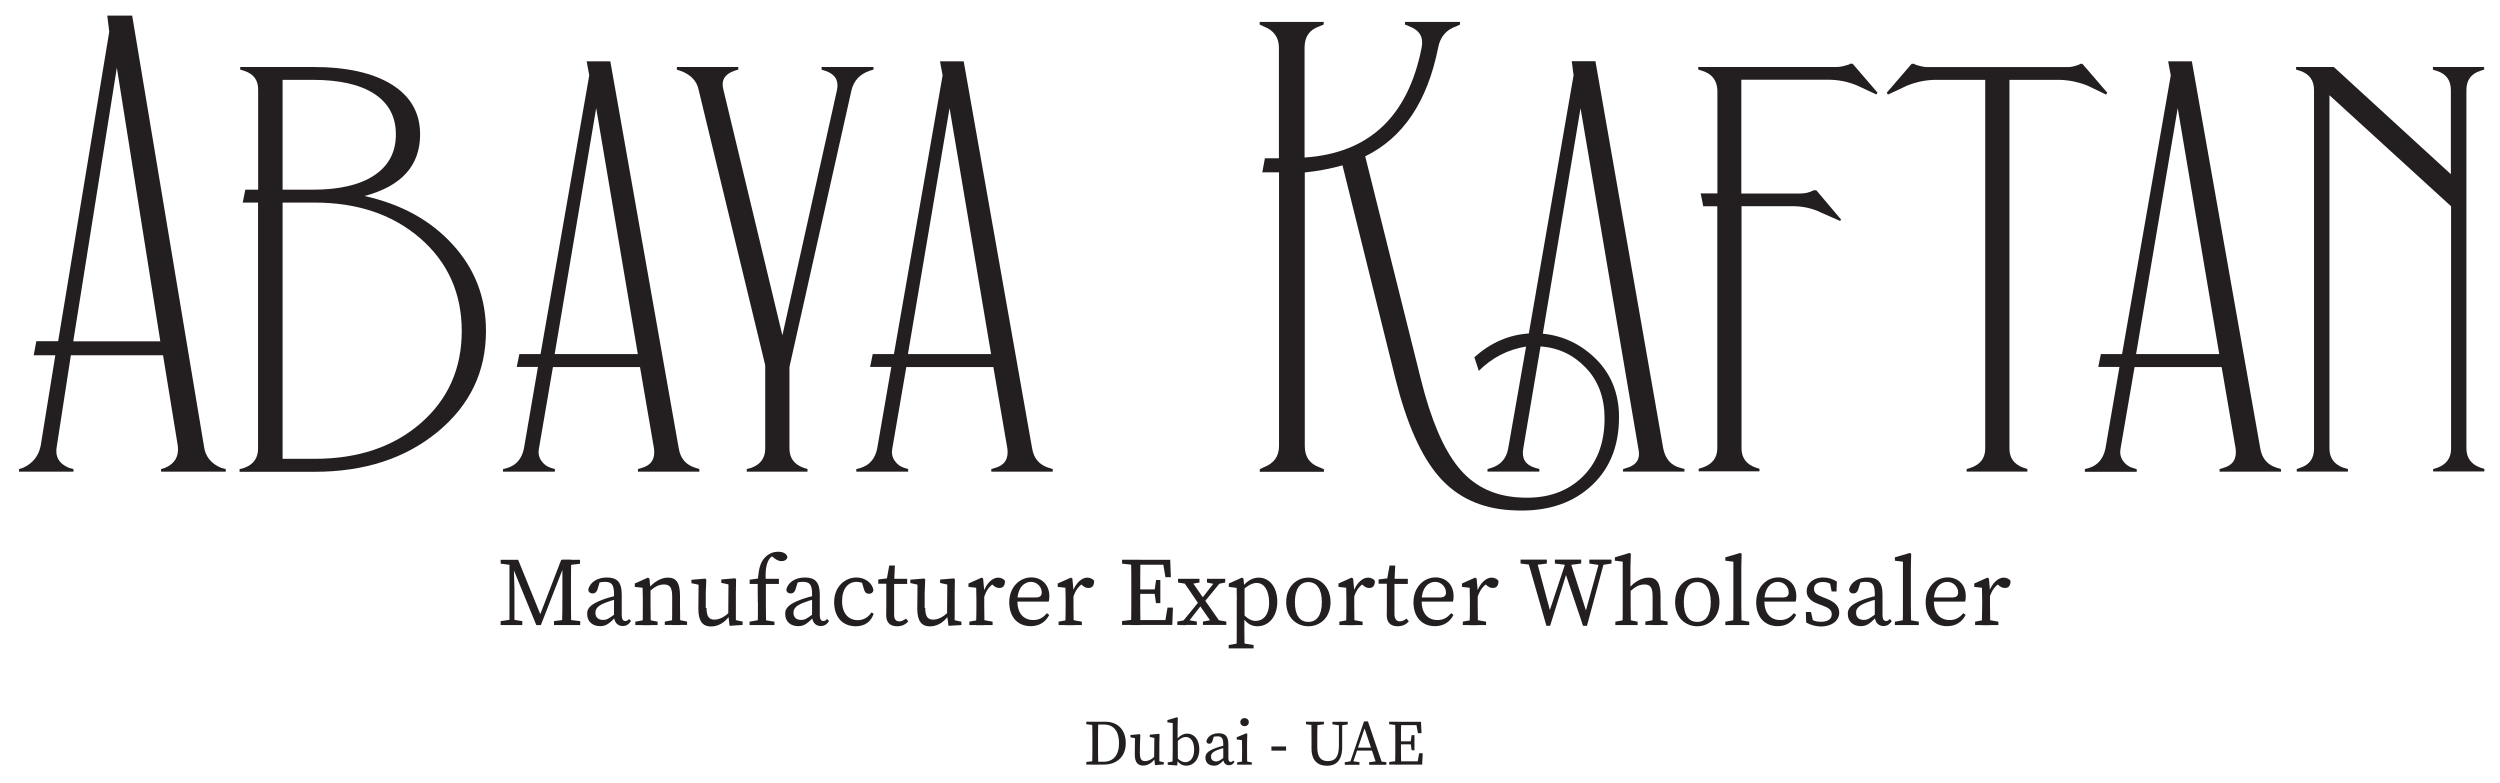 <svg width="300" height="94" viewBox="0 0 300 94" fill="none" xmlns="http://www.w3.org/2000/svg">
<path d="M4.878 53.513L6.639 42.635H4.043L4.357 40.947H6.978L13.109 3.809L12.874 1.872H15.861L24.47 53.513C24.613 54.744 25.317 55.634 26.544 56.145L27.091 56.288V56.603H19.33V56.288L19.8 56.145C20.987 55.634 21.483 54.77 21.339 53.513L19.565 42.635H8.504L6.822 53.513C6.574 54.744 7.043 55.634 8.283 56.145L8.817 56.288V56.603H2.283V56.288L2.752 56.145C3.9 55.621 4.617 54.757 4.878 53.513ZM8.791 40.96H19.239L14.022 8.116L8.791 40.96Z" fill="#231F20"/>
<path d="M29.296 8.496L28.826 8.352V8.037H37.513C41.609 8.037 44.778 8.744 47.035 10.158C49.291 11.572 50.413 13.562 50.413 16.127C50.413 19.871 48.183 22.345 43.735 23.523C48.144 24.492 51.665 26.429 54.326 29.349C56.987 32.255 58.317 35.711 58.317 39.716C58.317 44.612 56.387 48.631 52.513 51.825C48.639 55.019 43.722 56.616 37.735 56.616H28.748V56.302L29.283 56.158C30.404 55.752 30.965 54.966 30.965 53.854V24.309H29.126L29.439 22.764H30.978V10.813C31.004 9.621 30.43 8.862 29.296 8.496ZM33.913 22.764H37.526C40.748 22.764 43.226 22.175 44.935 21.023C46.657 19.871 47.504 18.235 47.504 16.127C47.504 14.02 46.657 12.41 44.935 11.271C43.213 10.145 40.748 9.582 37.526 9.582H33.913V22.764ZM33.913 55.058H37.748C42.965 55.058 47.217 53.631 50.491 50.778C53.765 47.924 55.409 44.232 55.409 39.729C55.409 35.226 53.765 31.509 50.465 28.629C47.165 25.749 42.913 24.309 37.748 24.309H33.913V55.058Z" fill="#231F20"/>
<path d="M62.87 53.828L64.552 44.036H62.009L62.322 42.491H64.865L70.709 9.045L70.396 7.357H73.239L81.457 53.841C81.665 55.032 82.317 55.791 83.465 56.145L83.922 56.288V56.603H76.552V56.288L77.022 56.145C78.144 55.83 78.639 55.071 78.483 53.841L76.8 44.049H66.352L64.67 53.841C64.565 54.351 64.656 54.836 64.944 55.267C65.23 55.7 65.622 56.001 66.144 56.158L66.587 56.288V56.603H60.365V56.288L60.9 56.145C61.956 55.817 62.609 55.058 62.87 53.828ZM66.561 42.491H76.539L71.543 12.973L66.561 42.491Z" fill="#231F20"/>
<path d="M102.183 10.813L94.735 44.036V53.828C94.735 54.953 95.309 55.739 96.417 56.132L96.9 56.288V56.603H89.609V56.288L90.144 56.145C91.265 55.739 91.826 54.953 91.826 53.841V43.827L83.844 10.813C83.635 9.739 82.917 8.967 81.691 8.509L81.222 8.365V8.037H88.591V8.352L88.122 8.496C86.935 8.901 86.504 9.687 86.817 10.8L93.887 40.24L100.435 10.813C100.683 9.687 100.226 8.901 99.065 8.509L98.596 8.365V8.037H104.817V8.352L104.348 8.496C103.174 8.901 102.457 9.687 102.183 10.813Z" fill="#231F20"/>
<path d="M105.261 53.828L106.957 44.036H104.413L104.726 42.491H107.27L113.113 9.045L112.8 7.357H115.643L123.861 53.841C124.07 55.032 124.722 55.791 125.87 56.145L126.326 56.288V56.603H118.957V56.288L119.426 56.145C120.548 55.83 121.043 55.071 120.887 53.841L119.204 44.049H108.757L107.074 53.841C106.97 54.351 107.061 54.836 107.348 55.267C107.635 55.7 108.026 56.001 108.548 56.158L108.978 56.288V56.603H102.757V56.288L103.291 56.145C104.335 55.817 105.013 55.058 105.261 53.828ZM108.952 42.491H118.93L113.948 12.973L108.952 42.491Z" fill="#231F20"/>
<path d="M176.922 42.871C178.865 41.13 181.043 40.174 183.457 40.017L188.83 9.032L188.609 7.344H191.452L199.591 53.828C199.839 55.058 200.517 55.843 201.6 56.132L202.135 56.276V56.59H194.765V56.289L195.235 56.145C196.422 55.791 196.878 55.019 196.604 53.841L189.665 12.986L185.139 40.043C187.643 40.292 189.796 41.352 191.596 43.159C193.383 44.992 194.283 47.282 194.283 50.057C194.283 53.657 193.083 56.472 190.709 58.527C188.335 60.582 185.191 61.485 181.304 61.224C177.717 61.014 174.848 59.679 172.696 57.218C170.543 54.757 168.809 50.843 167.465 45.502L161.1 19.845C159.626 20.251 158.113 20.539 156.574 20.696V53.526C156.574 54.822 157.161 55.66 158.335 56.079L158.87 56.302V56.616H151.174V56.302L151.643 56.079C152.87 55.608 153.483 54.77 153.483 53.526V20.683H151.474L151.787 18.994H153.47V5.72C153.47 4.49 152.857 3.639 151.63 3.168L151.161 2.945V2.631H158.843V2.945L158.309 3.168C157.122 3.574 156.548 4.425 156.548 5.72V18.902C164.27 18.392 168.965 13.994 170.596 5.72C170.843 4.49 170.374 3.639 169.135 3.168L168.6 2.945V2.631H175.2V2.945L174.73 3.168C173.543 3.574 172.826 4.425 172.578 5.72C171.287 12.2 168.378 16.533 163.826 18.759L170.504 45.502C171.691 50.293 173.165 53.775 174.952 56.014C176.739 58.252 179.126 59.469 182.1 59.679C185.217 59.928 187.748 59.181 189.665 57.441C191.596 55.7 192.548 53.265 192.548 50.202C192.548 47.74 191.804 45.712 190.317 44.154C188.843 42.596 187.017 41.719 184.865 41.575L182.791 53.828C182.583 55.019 183.039 55.778 184.187 56.132L184.722 56.276V56.59H178.5V56.289L178.97 56.145C180.091 55.791 180.757 55.019 180.978 53.841L183.13 41.588C180.939 41.941 179.035 42.923 177.457 44.507L176.922 42.871Z" fill="#231F20"/>
<path d="M204.261 8.496L203.791 8.352V8.037H220.461C220.813 8.037 221.309 7.933 221.922 7.723L222 7.645H222.313L225.3 11.114L225.157 11.336L222.861 10.263C221.739 9.792 220.591 9.569 219.404 9.569H208.957V23.222H216.026C216.6 23.222 217.135 23.105 217.643 22.83H217.957L220.943 26.364L220.8 26.508L218.504 25.5C217.474 24.989 216.326 24.741 215.048 24.741H208.983V53.801C208.983 54.927 209.557 55.713 210.665 56.105L211.135 56.249V56.563H203.843V56.249L204.313 56.105C205.5 55.7 206.074 54.914 206.074 53.801V24.754H204.391L204.078 23.209H206.087V10.813C206.022 9.621 205.435 8.862 204.261 8.496Z" fill="#231F20"/>
<path d="M242.817 56.132L243.287 56.276V56.59H235.996V56.288L236.465 56.145C237.652 55.739 238.226 54.953 238.226 53.841V9.582H232.304C231.183 9.582 230.022 9.805 228.848 10.276L226.552 11.349L226.409 11.127L229.396 7.658H229.709L229.787 7.736C230.4 7.946 230.896 8.051 231.248 8.051H248.152C248.557 8.051 249.013 7.946 249.522 7.736L249.665 7.658H249.887L252.874 11.127L252.73 11.349L250.5 10.276C249.313 9.805 248.139 9.582 246.978 9.582H241.135V53.828C241.122 54.953 241.696 55.726 242.817 56.132Z" fill="#231F20"/>
<path d="M252.652 53.828L254.335 44.036H251.791L252.104 42.491H254.648L260.491 9.045L260.178 7.357H263.022L271.239 53.841C271.448 55.032 272.1 55.791 273.248 56.145L273.717 56.288V56.603H266.348V56.288L266.817 56.145C267.939 55.83 268.435 55.071 268.278 53.841L266.596 44.049H256.148L254.465 53.841C254.361 54.351 254.452 54.836 254.739 55.267C255.026 55.7 255.417 56.001 255.939 56.158L256.409 56.302V56.616H250.187V56.288L250.722 56.145C251.726 55.817 252.391 55.058 252.652 53.828ZM256.33 42.491H266.309L261.326 12.973L256.33 42.491Z" fill="#231F20"/>
<path d="M276 8.496L275.53 8.352V8.037H280.057L294.104 20.905V10.813C294.104 9.621 293.53 8.862 292.422 8.509L291.952 8.365V8.037H298.096V8.352L297.652 8.496C296.53 8.849 295.97 9.621 295.97 10.8V53.815C295.97 54.94 296.543 55.726 297.652 56.118L298.122 56.262V56.577H291.978V56.288L292.448 56.145C293.57 55.739 294.13 54.953 294.13 53.841V24.754L279.535 11.428V53.828C279.535 54.953 280.109 55.739 281.217 56.132L281.752 56.276V56.59H275.609V56.288L276 56.145C277.122 55.791 277.683 55.019 277.683 53.841V10.813C277.683 9.621 277.109 8.862 276 8.496Z" fill="#231F20"/>
<path d="M60.078 67.18H61.617V67.821H61.487L60.078 67.638V67.18ZM60.078 74.537L61.304 74.353H61.539L62.674 74.537V75.008H60.078V74.537ZM61.135 67.18H61.63L61.735 70.662V75.008H61.135V67.18ZM61.148 67.18H62.178L65.035 74.196H64.644L67.344 67.18H67.957L64.904 75.008H64.356L61.148 67.18ZM66.47 74.537L67.878 74.353H68.113L69.626 74.537V75.008H66.483V74.537H66.47ZM67.487 71.369V67.153H68.543C68.517 68.345 68.517 69.549 68.517 70.78V71.369C68.517 72.573 68.517 73.777 68.543 74.995H67.448C67.487 73.817 67.487 72.599 67.487 71.369ZM67.97 67.18H69.6V67.651L68.087 67.834H67.97V67.18Z" fill="#231F20"/>
<path d="M72.352 71.945C72.848 71.761 73.578 71.552 74.165 71.447V71.866C73.644 71.971 72.952 72.193 72.613 72.337C71.57 72.743 71.452 73.188 71.452 73.528C71.452 74.144 71.856 74.392 72.391 74.392C72.796 74.392 73.03 74.249 73.761 73.712L73.996 73.528L74.165 73.764L73.826 74.105C73.122 74.811 72.73 75.139 72.013 75.139C71.165 75.139 70.461 74.641 70.461 73.686C70.435 73.044 70.787 72.521 72.352 71.945ZM73.683 73.921V71.251C73.683 70.112 73.356 69.824 72.587 69.824C72.313 69.824 71.974 69.85 71.543 70.033L72.013 69.68L71.713 70.688C71.609 71.028 71.426 71.212 71.113 71.212C70.8 71.212 70.604 71.028 70.591 70.74C70.813 69.85 71.687 69.3 72.835 69.3C74.035 69.3 74.609 69.85 74.609 71.329V73.803C74.609 74.327 74.778 74.523 75.039 74.523C75.235 74.523 75.365 74.419 75.483 74.275L75.717 74.523C75.43 74.969 75.117 75.126 74.726 75.126C74.1 75.126 73.683 74.654 73.683 73.921Z" fill="#231F20"/>
<path d="M77.113 75.008C77.139 74.484 77.139 73.28 77.139 72.547V71.997C77.139 71.356 77.126 70.989 77.113 70.531L76.174 70.426V70.02L77.752 69.314L77.935 69.431L78.065 70.793V72.56C78.065 73.28 78.078 74.497 78.091 75.021H77.1V75.008H77.113ZM78.913 74.602V75.008H76.239V74.602L77.53 74.366H77.765L78.913 74.602ZM81.6 71.473V72.547C81.6 73.293 81.613 74.484 81.626 75.008H80.635C80.661 74.484 80.661 73.293 80.661 72.547V71.578C80.661 70.478 80.374 70.138 79.67 70.138C79.083 70.138 78.613 70.374 77.948 70.95H77.739V70.413H78.339L77.83 70.623C78.378 69.889 79.304 69.314 80.126 69.314C81.144 69.3 81.6 69.929 81.6 71.473ZM81.287 74.353L82.448 74.589V74.995H79.774V74.589L81.065 74.353H81.287Z" fill="#231F20"/>
<path d="M84.783 72.939C84.783 73.974 85.083 74.353 85.722 74.353C86.322 74.353 86.922 74.052 87.496 73.489H87.73V74.091H87.13L87.535 73.908C86.883 74.811 86.087 75.178 85.317 75.178C84.391 75.178 83.804 74.628 83.804 73.084L83.83 69.994L84.065 70.217L82.97 69.981V69.575L84.639 69.431L84.757 69.549L84.691 71.185V72.953H84.783V72.939ZM87.548 75.099L87.391 73.725L87.417 69.955L87.652 70.177L86.556 69.942V69.536L88.213 69.392L88.33 69.51L88.304 71.146V74.641L88.017 74.353L89.113 74.589V74.995L87.548 75.099Z" fill="#231F20"/>
<path d="M90.926 70.073H89.961V69.562L91.278 69.379L90.939 69.562C91.056 68.214 91.239 67.507 91.761 66.931C92.27 66.381 92.856 66.211 93.378 66.211C93.926 66.211 94.37 66.394 94.487 66.826C94.461 67.114 94.2 67.337 93.783 67.337C93.483 67.337 93.235 67.219 92.961 67.01L92.387 66.578L93.378 66.342L93.652 66.682C93.522 66.604 93.339 66.551 93.209 66.551C92.87 66.551 92.465 66.8 92.243 67.206C91.97 67.677 91.8 68.45 91.904 69.889V72.521C91.904 73.345 91.917 74.157 91.93 74.982H90.926C90.952 74.157 90.952 73.345 90.952 72.521C90.926 72.521 90.926 70.073 90.926 70.073ZM92.935 74.602V75.008H89.948V74.602L91.265 74.366H91.5L92.935 74.602ZM93.47 69.457V70.073H91.396V69.457H93.47Z" fill="#231F20"/>
<path d="M96.117 71.945C96.613 71.761 97.344 71.552 97.93 71.447V71.866C97.409 71.971 96.717 72.193 96.378 72.337C95.335 72.743 95.217 73.188 95.217 73.528C95.217 74.144 95.622 74.392 96.156 74.392C96.561 74.392 96.796 74.249 97.526 73.712L97.761 73.528L97.93 73.764L97.591 74.105C96.887 74.811 96.496 75.139 95.778 75.139C94.93 75.139 94.226 74.641 94.226 73.686C94.2 73.044 94.552 72.521 96.117 71.945ZM97.448 73.921V71.251C97.448 70.112 97.122 69.824 96.352 69.824C96.078 69.824 95.739 69.85 95.309 70.033L95.778 69.68L95.478 70.688C95.374 71.028 95.191 71.212 94.878 71.212C94.565 71.212 94.37 71.028 94.356 70.74C94.578 69.85 95.452 69.3 96.6 69.3C97.8 69.3 98.374 69.85 98.374 71.329V73.803C98.374 74.327 98.543 74.523 98.804 74.523C99 74.523 99.13 74.419 99.248 74.275L99.483 74.523C99.196 74.969 98.883 75.126 98.491 75.126C97.865 75.126 97.448 74.654 97.448 73.921Z" fill="#231F20"/>
<path d="M101.048 72.141C101.048 73.607 101.83 74.419 102.926 74.419C103.604 74.419 104.191 74.091 104.557 73.502L104.843 73.633C104.53 74.602 103.787 75.152 102.691 75.152C101.087 75.152 100.096 74.026 100.096 72.246C100.096 70.413 101.387 69.3 102.77 69.3C103.8 69.3 104.674 69.942 104.817 70.819C104.752 71.107 104.583 71.251 104.296 71.251C103.904 71.251 103.761 71.015 103.683 70.727L103.37 69.693L103.904 70.125C103.5 69.916 103.109 69.824 102.783 69.824C101.778 69.824 101.048 70.636 101.048 72.141Z" fill="#231F20"/>
<path d="M107.922 74.563C108.17 74.563 108.417 74.458 108.717 74.235L108.991 74.55C108.704 74.929 108.235 75.152 107.648 75.152C106.839 75.152 106.343 74.733 106.343 73.83C106.343 73.542 106.357 73.306 106.357 72.835V70.046H105.391V69.536L106.839 69.353L106.37 69.745L106.709 67.86H107.387L107.296 69.903V73.699C107.27 74.314 107.517 74.563 107.922 74.563ZM108.861 69.457V70.073H106.8V69.457H108.861Z" fill="#231F20"/>
<path d="M111.026 72.939C111.026 73.974 111.326 74.353 111.965 74.353C112.565 74.353 113.165 74.052 113.739 73.489H113.974V74.091H113.374L113.804 73.895C113.152 74.798 112.357 75.165 111.587 75.165C110.661 75.165 110.074 74.615 110.074 73.07L110.1 69.981L110.335 70.204L109.239 69.968V69.562L110.909 69.418L111.026 69.536L110.961 71.172V72.953H111.026V72.939ZM113.817 75.099L113.648 73.738L113.674 69.968L113.909 70.191L112.813 69.955V69.549L114.47 69.405L114.587 69.523L114.561 71.159V74.654L114.274 74.366L115.37 74.602V75.008L113.817 75.099Z" fill="#231F20"/>
<path d="M117.17 72.547V71.997C117.17 71.356 117.157 70.989 117.143 70.531L116.217 70.426V70.02L117.796 69.314L117.978 69.431L118.109 70.897V72.56C118.109 73.28 118.122 74.497 118.135 75.021H117.13C117.157 74.484 117.17 73.28 117.17 72.547ZM116.296 74.602L117.587 74.366H117.822L119.113 74.602V75.008H116.322V74.602H116.296ZM117.639 70.976H118.291L118.004 71.055C118.383 69.981 119.1 69.314 119.778 69.314C120.117 69.314 120.47 69.484 120.6 69.706C120.6 70.256 120.391 70.557 119.922 70.557C119.648 70.557 119.426 70.452 119.217 70.269L118.904 69.994L119.478 69.876C118.761 70.256 118.343 70.832 118.07 71.735H117.626V70.976H117.639Z" fill="#231F20"/>
<path d="M125.922 71.539C125.922 71.814 125.896 72.036 125.843 72.193H121.539V71.696H124.317C124.865 71.696 125.009 71.421 125.009 71.094C125.009 70.439 124.461 69.824 123.704 69.824C122.961 69.824 122.087 70.452 122.087 72.128C122.087 73.607 122.83 74.406 124.004 74.406C124.748 74.406 125.217 74.065 125.635 73.581L125.909 73.79C125.491 74.615 124.748 75.139 123.678 75.139C122.126 75.139 121.109 74.039 121.109 72.272C121.109 70.492 122.322 69.287 123.77 69.287C124.957 69.3 125.922 70.125 125.922 71.539Z" fill="#231F20"/>
<path d="M127.878 72.547V71.997C127.878 71.356 127.865 70.989 127.852 70.531L126.926 70.426V70.02L128.504 69.314L128.687 69.431L128.817 70.897V72.56C128.817 73.28 128.83 74.497 128.843 75.021H127.839C127.865 74.484 127.878 73.28 127.878 72.547ZM127.004 74.602L128.296 74.366H128.53L129.822 74.602V75.008H127.03V74.602H127.004ZM128.335 70.976H128.987L128.7 71.055C129.078 69.981 129.796 69.314 130.474 69.314C130.813 69.314 131.165 69.484 131.296 69.706C131.296 70.256 131.087 70.557 130.617 70.557C130.343 70.557 130.122 70.452 129.913 70.269L129.6 69.994L130.174 69.876C129.457 70.256 129.039 70.832 128.765 71.735H128.322V70.976H128.335Z" fill="#231F20"/>
<path d="M134.648 67.638V67.167H136.278V67.808H136.161L134.648 67.638ZM136.278 74.353V74.995H134.648V74.523L136.161 74.34H136.278V74.353ZM135.757 70.793C135.757 69.588 135.757 68.384 135.73 67.167H136.852C136.826 68.358 136.826 69.562 136.826 70.793V71.238C136.826 72.586 136.826 73.803 136.852 75.008H135.73C135.757 73.817 135.757 72.612 135.757 71.382V70.793ZM139.5 67.18L140.022 67.769H136.265V67.18H140.426L140.504 69.261H139.852L139.5 67.18ZM138.913 71.264H136.278V70.727H138.913V71.264ZM140.752 72.913L140.674 74.995H136.278V74.406H140.27L139.748 74.995L140.1 72.913H140.752ZM138.548 70.845L138.73 69.601H139.239V72.377H138.717L138.535 71.068V70.845H138.548Z" fill="#231F20"/>
<path d="M142.526 74.392L143.622 74.589V74.995H141.274V74.589L142.278 74.392H142.526ZM142.578 70.099L141.365 69.903V69.457H143.935V69.903L142.826 70.099H142.578ZM141.574 75.008L144.026 71.997L144.43 72.272L142.291 75.021C142.291 75.008 141.574 75.008 141.574 75.008ZM142.8 69.457L144.443 71.827L146.661 74.995H145.591L143.87 72.521L141.783 69.457H142.8ZM146.804 69.457L144.378 72.416L143.987 72.115L146.061 69.457H146.804ZM145.865 74.353L147.157 74.589V74.995H144.352V74.589L145.643 74.353H145.865ZM145.8 70.099L144.835 69.903V69.457H147.026V69.903L146.061 70.099H145.8Z" fill="#231F20"/>
<path d="M150.43 77.403V77.809H147.443V77.403L148.761 77.168H148.996L150.43 77.403ZM148.422 72.01C148.422 71.369 148.409 71.002 148.396 70.544L147.457 70.426V70.02L149.035 69.314L149.217 69.431L149.309 70.426L149.348 70.452V74.091L149.322 74.17V75.335C149.322 76.147 149.335 76.998 149.348 77.809H148.383C148.409 76.984 148.409 76.173 148.409 75.348V71.997H148.422V72.01ZM150.796 69.955C150.365 69.955 149.778 70.164 148.93 70.989L148.826 70.78C149.504 69.745 150.261 69.314 151.057 69.314C152.296 69.314 153.274 70.413 153.274 72.206C153.274 74 152.243 75.152 150.887 75.152C150.17 75.152 149.452 74.825 148.839 73.607L148.943 73.411C149.557 74.17 150.104 74.51 150.678 74.51C151.565 74.51 152.296 73.817 152.296 72.311C152.283 70.78 151.67 69.955 150.796 69.955Z" fill="#231F20"/>
<path d="M154.343 72.259C154.343 70.321 155.661 69.314 157.004 69.314C158.322 69.314 159.665 70.321 159.665 72.259C159.665 74.196 158.322 75.152 157.004 75.152C155.661 75.152 154.343 74.196 154.343 72.259ZM158.622 72.259C158.622 70.701 158.022 69.85 157.004 69.85C155.974 69.85 155.387 70.701 155.387 72.259C155.387 73.817 155.961 74.628 157.004 74.628C158.022 74.628 158.622 73.817 158.622 72.259Z" fill="#231F20"/>
<path d="M161.57 72.547V71.997C161.57 71.356 161.557 70.989 161.543 70.531L160.617 70.426V70.02L162.196 69.314L162.378 69.431L162.509 70.897V72.56C162.509 73.28 162.522 74.497 162.535 75.021H161.53C161.557 74.484 161.57 73.28 161.57 72.547ZM160.696 74.602L161.987 74.366H162.222L163.513 74.602V75.008H160.722V74.602H160.696ZM162.039 70.976H162.691L162.391 71.055C162.77 69.981 163.487 69.314 164.165 69.314C164.504 69.314 164.857 69.484 164.987 69.706C164.987 70.256 164.778 70.557 164.309 70.557C164.035 70.557 163.813 70.452 163.604 70.269L163.291 69.994L163.865 69.876C163.148 70.256 162.73 70.832 162.457 71.735H162.013V70.976H162.039Z" fill="#231F20"/>
<path d="M167.987 74.563C168.235 74.563 168.483 74.458 168.783 74.235L169.057 74.55C168.757 74.929 168.3 75.152 167.713 75.152C166.904 75.152 166.409 74.733 166.409 73.83C166.409 73.542 166.422 73.306 166.422 72.835V70.046H165.43V69.536L166.878 69.353L166.409 69.745L166.748 67.86H167.426L167.335 69.903V73.699C167.348 74.314 167.596 74.563 167.987 74.563ZM168.939 69.457V70.073H166.865V69.457H168.939Z" fill="#231F20"/>
<path d="M174.43 71.539C174.43 71.814 174.404 72.036 174.352 72.193H170.048V71.696H172.826C173.374 71.696 173.517 71.421 173.517 71.094C173.517 70.439 172.97 69.824 172.213 69.824C171.457 69.824 170.596 70.452 170.596 72.128C170.596 73.607 171.339 74.406 172.513 74.406C173.257 74.406 173.726 74.065 174.143 73.581L174.417 73.79C174 74.615 173.257 75.139 172.187 75.139C170.635 75.139 169.617 74.039 169.617 72.272C169.617 70.492 170.83 69.287 172.278 69.287C173.491 69.3 174.43 70.125 174.43 71.539Z" fill="#231F20"/>
<path d="M176.387 72.547V71.997C176.387 71.356 176.374 70.989 176.361 70.531L175.435 70.426V70.02L177.013 69.314L177.196 69.431L177.326 70.897V72.56C177.326 73.28 177.339 74.497 177.352 75.021H176.348C176.387 74.484 176.387 73.28 176.387 72.547ZM175.513 74.602L176.804 74.366H177.039L178.33 74.602V75.008H175.539V74.602H175.513ZM176.87 70.976H177.522L177.222 71.055C177.6 69.981 178.317 69.314 178.996 69.314C179.335 69.314 179.687 69.484 179.817 69.706C179.817 70.256 179.609 70.557 179.139 70.557C178.865 70.557 178.643 70.452 178.435 70.269L178.122 69.994L178.696 69.876C177.978 70.256 177.561 70.832 177.287 71.735H176.843V70.976H176.87Z" fill="#231F20"/>
<path d="M183.978 67.808L182.465 67.625V67.153H185.622V67.625L184.213 67.808H183.978ZM187.983 67.18H188.361L190.474 73.751H190.174L191.987 67.18H192.574L190.435 75.099H189.965L187.722 68.423H188.1L186.013 75.099H185.57L183.3 67.18H184.37L186.13 73.751H185.804L187.983 67.18ZM188.087 67.808L186.587 67.625V67.153H189.743V67.625L188.322 67.808H188.087ZM191.948 67.808L190.722 67.625V67.153H193.383V67.625L192.183 67.808H191.948Z" fill="#231F20"/>
<path d="M194.752 67.402L193.787 67.284V66.879L195.535 66.355L195.704 66.447L195.652 68.109V70.583L195.678 70.727V72.547C195.678 73.267 195.691 74.484 195.704 75.008H194.7C194.726 74.484 194.726 73.28 194.726 72.547V67.402H194.752ZM196.513 74.602V75.008H193.839V74.602L195.13 74.366H195.365L196.513 74.602ZM199.265 71.473V72.547C199.265 73.293 199.278 74.484 199.291 75.008H198.287C198.313 74.484 198.313 73.293 198.313 72.547V71.578C198.313 70.478 198.026 70.138 197.348 70.138C196.761 70.138 196.291 70.348 195.626 70.95H195.391V70.413H195.991L195.47 70.623C196.017 69.889 196.983 69.314 197.804 69.314C198.783 69.3 199.265 69.929 199.265 71.473ZM198.952 74.353L200.113 74.589V74.995H197.439V74.589L198.73 74.353H198.952Z" fill="#231F20"/>
<path d="M201.013 72.259C201.013 70.321 202.33 69.314 203.674 69.314C204.991 69.314 206.335 70.321 206.335 72.259C206.335 74.196 204.991 75.152 203.674 75.152C202.33 75.152 201.013 74.196 201.013 72.259ZM205.291 72.259C205.291 70.701 204.691 69.85 203.674 69.85C202.643 69.85 202.057 70.701 202.057 72.259C202.057 73.817 202.63 74.628 203.674 74.628C204.691 74.628 205.291 73.817 205.291 72.259Z" fill="#231F20"/>
<path d="M208.826 66.355L208.996 66.447L208.957 68.109V72.547C208.957 73.371 208.97 74.183 208.983 75.008H207.978C208.004 74.183 208.004 73.371 208.004 72.547V67.402L207.039 67.284V66.879L208.826 66.355ZM209.909 74.602V75.008H207.039V74.602L208.357 74.366H208.591L209.909 74.602Z" fill="#231F20"/>
<path d="M215.557 71.539C215.557 71.814 215.53 72.036 215.478 72.193H211.174V71.696H213.952C214.5 71.696 214.643 71.421 214.643 71.094C214.643 70.439 214.096 69.824 213.339 69.824C212.583 69.824 211.722 70.452 211.722 72.128C211.722 73.607 212.465 74.406 213.639 74.406C214.383 74.406 214.852 74.065 215.27 73.581L215.543 73.79C215.126 74.615 214.383 75.139 213.313 75.139C211.761 75.139 210.743 74.039 210.743 72.272C210.743 70.492 211.957 69.287 213.404 69.287C214.604 69.3 215.557 70.125 215.557 71.539Z" fill="#231F20"/>
<path d="M216.743 74.707L216.704 73.437H217.317L217.63 74.811L217.057 74.537V74.131C217.461 74.445 217.904 74.615 218.491 74.615C219.391 74.615 219.809 74.262 219.809 73.712C219.809 73.201 219.47 72.953 218.739 72.678L218.204 72.481C217.357 72.167 216.796 71.722 216.796 70.924C216.796 70.086 217.513 69.3 218.804 69.3C219.43 69.3 219.926 69.484 220.422 69.785L220.383 70.976H219.796L219.561 69.785L219.978 69.981V70.282C219.6 69.994 219.222 69.837 218.778 69.837C218.061 69.837 217.683 70.151 217.683 70.649C217.683 71.172 217.983 71.369 218.752 71.67L219.091 71.801C220.252 72.233 220.709 72.796 220.709 73.516C220.709 74.379 219.952 75.178 218.465 75.178C217.813 75.152 217.304 75.008 216.743 74.707Z" fill="#231F20"/>
<path d="M223.63 71.945C224.126 71.761 224.857 71.552 225.443 71.447V71.866C224.922 71.971 224.23 72.193 223.891 72.337C222.848 72.743 222.73 73.188 222.73 73.528C222.73 74.144 223.135 74.392 223.67 74.392C224.074 74.392 224.309 74.249 225.039 73.712L225.274 73.528L225.443 73.764L225.104 74.105C224.4 74.811 224.009 75.139 223.291 75.139C222.443 75.139 221.739 74.641 221.739 73.686C221.713 73.044 222.052 72.521 223.63 71.945ZM224.974 73.921V71.251C224.974 70.112 224.648 69.824 223.878 69.824C223.604 69.824 223.265 69.85 222.835 70.033L223.304 69.68L223.004 70.688C222.9 71.028 222.717 71.212 222.404 71.212C222.091 71.212 221.909 71.028 221.883 70.74C222.104 69.85 222.978 69.3 224.126 69.3C225.326 69.3 225.9 69.85 225.9 71.329V73.803C225.9 74.327 226.07 74.523 226.33 74.523C226.526 74.523 226.657 74.419 226.774 74.275L227.009 74.523C226.722 74.969 226.409 75.126 226.017 75.126C225.391 75.126 224.974 74.654 224.974 73.921Z" fill="#231F20"/>
<path d="M229.174 66.355L229.343 66.447L229.304 68.109V72.547C229.304 73.371 229.317 74.183 229.33 75.008H228.326C228.352 74.183 228.352 73.371 228.352 72.547V67.402L227.387 67.284V66.879L229.174 66.355ZM230.257 74.602V75.008H227.387V74.602L228.704 74.366H228.939L230.257 74.602Z" fill="#231F20"/>
<path d="M235.891 71.539C235.891 71.814 235.865 72.036 235.813 72.193H231.509V71.696H234.287C234.835 71.696 234.978 71.421 234.978 71.094C234.978 70.439 234.43 69.824 233.674 69.824C232.917 69.824 232.057 70.452 232.057 72.128C232.057 73.607 232.8 74.406 233.974 74.406C234.717 74.406 235.187 74.065 235.604 73.581L235.878 73.79C235.461 74.615 234.717 75.139 233.648 75.139C232.096 75.139 231.078 74.039 231.078 72.272C231.078 70.492 232.291 69.287 233.739 69.287C234.939 69.3 235.891 70.125 235.891 71.539Z" fill="#231F20"/>
<path d="M237.861 72.547V71.997C237.861 71.356 237.848 70.989 237.835 70.531L236.909 70.426V70.02L238.487 69.314L238.67 69.431L238.8 70.897V72.56C238.8 73.28 238.813 74.497 238.826 75.021H237.822C237.835 74.484 237.861 73.28 237.861 72.547ZM236.987 74.602L238.278 74.366H238.513L239.804 74.602V75.008H237.013V74.602H236.987ZM238.317 70.976H238.97L238.67 71.055C239.048 69.981 239.765 69.314 240.443 69.314C240.783 69.314 241.135 69.484 241.265 69.706C241.265 70.256 241.057 70.557 240.587 70.557C240.313 70.557 240.091 70.452 239.883 70.269L239.57 69.994L240.143 69.876C239.426 70.256 239.009 70.832 238.735 71.735H238.291V70.976H238.317Z" fill="#231F20"/>
<path d="M130.357 86.907V86.606H131.426V87.025H131.348L130.357 86.907ZM131.426 91.331V91.75H130.357V91.436L131.361 91.318H131.439V91.331H131.426ZM131.087 89.001C131.087 88.203 131.087 87.417 131.061 86.619H131.791C131.765 87.404 131.765 88.19 131.765 89.001V89.289C131.765 90.18 131.765 90.965 131.791 91.763H131.061C131.087 90.978 131.087 90.193 131.087 89.289V89.001ZM131.426 91.41H132.417C133.617 91.41 134.283 90.598 134.283 89.185C134.283 87.732 133.63 86.946 132.496 86.946H131.439V86.606H132.626C134.074 86.606 135.091 87.509 135.091 89.185C135.091 90.847 133.957 91.75 132.47 91.75H131.439C131.426 91.763 131.426 91.41 131.426 91.41Z" fill="#231F20"/>
<path d="M136.787 90.402C136.787 91.096 136.983 91.331 137.413 91.331C137.804 91.331 138.209 91.135 138.574 90.755H138.743V91.148H138.339L138.613 91.03C138.183 91.619 137.661 91.868 137.165 91.868C136.552 91.868 136.161 91.489 136.174 90.494L136.2 88.465L136.37 88.609L135.652 88.478V88.203L136.761 88.098L136.839 88.177L136.8 89.25C136.787 89.25 136.787 90.402 136.787 90.402ZM138.6 91.816L138.496 90.912L138.522 88.439L138.691 88.582L137.974 88.439V88.164L139.07 88.059L139.148 88.137L139.122 89.211V91.502L138.939 91.318L139.657 91.462V91.737L138.6 91.816Z" fill="#231F20"/>
<path d="M140.126 91.489L140.948 91.344L140.7 91.763C140.713 91.423 140.726 90.625 140.726 90.153V86.763L140.087 86.684V86.409L141.235 86.069L141.339 86.135L141.313 87.234V88.7L141.339 88.805V91.161L141.261 91.855L140.126 91.776V91.489ZM143.296 89.97C143.296 88.975 142.891 88.439 142.304 88.439C142.03 88.439 141.652 88.556 141.091 89.132L141.013 89.001C141.457 88.321 141.952 88.033 142.474 88.033C143.283 88.033 143.922 88.74 143.922 89.918C143.922 91.109 143.243 91.881 142.357 91.881C141.887 91.881 141.417 91.672 141.013 90.873L141.091 90.755C141.496 91.266 141.9 91.462 142.252 91.462C142.826 91.449 143.296 90.965 143.296 89.97Z" fill="#231F20"/>
<path d="M145.917 89.748C146.243 89.63 146.726 89.499 147.104 89.42V89.695C146.765 89.774 146.309 89.905 146.074 90.009C145.383 90.284 145.317 90.559 145.317 90.795C145.317 91.201 145.591 91.371 145.943 91.371C146.217 91.371 146.361 91.266 146.843 90.926L146.987 90.808L147.091 90.978L146.87 91.201C146.4 91.672 146.152 91.881 145.683 91.881C145.109 91.881 144.652 91.567 144.652 90.926C144.652 90.468 144.887 90.127 145.917 89.748ZM146.791 91.056V89.302C146.791 88.556 146.583 88.36 146.074 88.36C145.891 88.36 145.67 88.386 145.383 88.491L145.696 88.255L145.5 88.91C145.422 89.132 145.317 89.25 145.109 89.25C144.9 89.25 144.783 89.132 144.77 88.936C144.913 88.347 145.487 87.993 146.243 87.993C147.039 87.993 147.404 88.347 147.404 89.329V90.965C147.404 91.305 147.509 91.436 147.691 91.436C147.822 91.436 147.9 91.358 147.991 91.266L148.135 91.436C147.952 91.724 147.743 91.829 147.483 91.829C147.065 91.829 146.791 91.528 146.791 91.056Z" fill="#231F20"/>
<path d="M149.035 91.763C149.048 91.423 149.048 90.625 149.048 90.14V89.787C149.048 89.368 149.048 89.132 149.035 88.818L148.409 88.74V88.465L149.557 87.993L149.674 88.072L149.648 89.106V90.127C149.648 90.612 149.648 91.397 149.674 91.75H149.035V91.763ZM150.222 91.489V91.763H148.461V91.489L149.296 91.344H149.439L150.222 91.489ZM148.839 86.658C148.839 86.37 149.061 86.174 149.348 86.174C149.635 86.174 149.857 86.37 149.857 86.658C149.857 86.946 149.635 87.142 149.348 87.142C149.061 87.142 148.839 86.946 148.839 86.658Z" fill="#231F20"/>
<path d="M152.57 89.577H154.33V90.075H152.57V89.577Z" fill="#231F20"/>
<path d="M156.717 86.907V86.606H158.87V86.92L157.865 87.038H157.722L156.717 86.907ZM159.339 91.331C160.226 91.331 160.67 90.834 160.67 89.46V86.606H161.061V89.669C161.061 91.292 160.278 91.894 159.248 91.894C158.139 91.894 157.383 91.266 157.383 89.839V89.014C157.383 88.216 157.383 87.43 157.37 86.632H158.1C158.074 87.417 158.074 88.203 158.074 89.014V89.63C158.061 90.912 158.557 91.331 159.339 91.331ZM160.722 87.038L159.887 86.92V86.619H161.726V86.933L160.891 87.051H160.722V87.038Z" fill="#231F20"/>
<path d="M161.4 91.462L162.157 91.344H162.3L163.135 91.462V91.776H161.374V91.462H161.4ZM163.683 86.567H164.152L165.913 91.75H165.196L163.657 87.142H163.839L162.274 91.75H161.922L163.683 86.567ZM162.783 89.721H164.843L164.961 90.075H162.639L162.783 89.721ZM164.296 91.462L165.261 91.344H165.404L166.357 91.462V91.776H164.296V91.462Z" fill="#231F20"/>
<path d="M166.696 86.907V86.606H167.765V87.025H167.687L166.696 86.907ZM167.778 91.331V91.75H166.709V91.436L167.713 91.318H167.791V91.331H167.778ZM167.439 89.001C167.439 88.203 167.439 87.417 167.413 86.619H168.143C168.117 87.404 168.117 88.19 168.117 89.001V89.289C168.117 90.18 168.117 90.965 168.143 91.763H167.413C167.439 90.978 167.439 90.193 167.439 89.381V89.001ZM169.904 86.619L170.243 87.012H167.778V86.619H170.517L170.583 87.98H170.152L169.904 86.619ZM169.513 89.316H167.778V88.962H169.513V89.316ZM170.726 90.389L170.661 91.75H167.778V91.358H170.4L170.061 91.75L170.296 90.389H170.726ZM169.278 89.028L169.396 88.216H169.735V90.035H169.396L169.278 89.185V89.028Z" fill="#231F20"/>
</svg>
